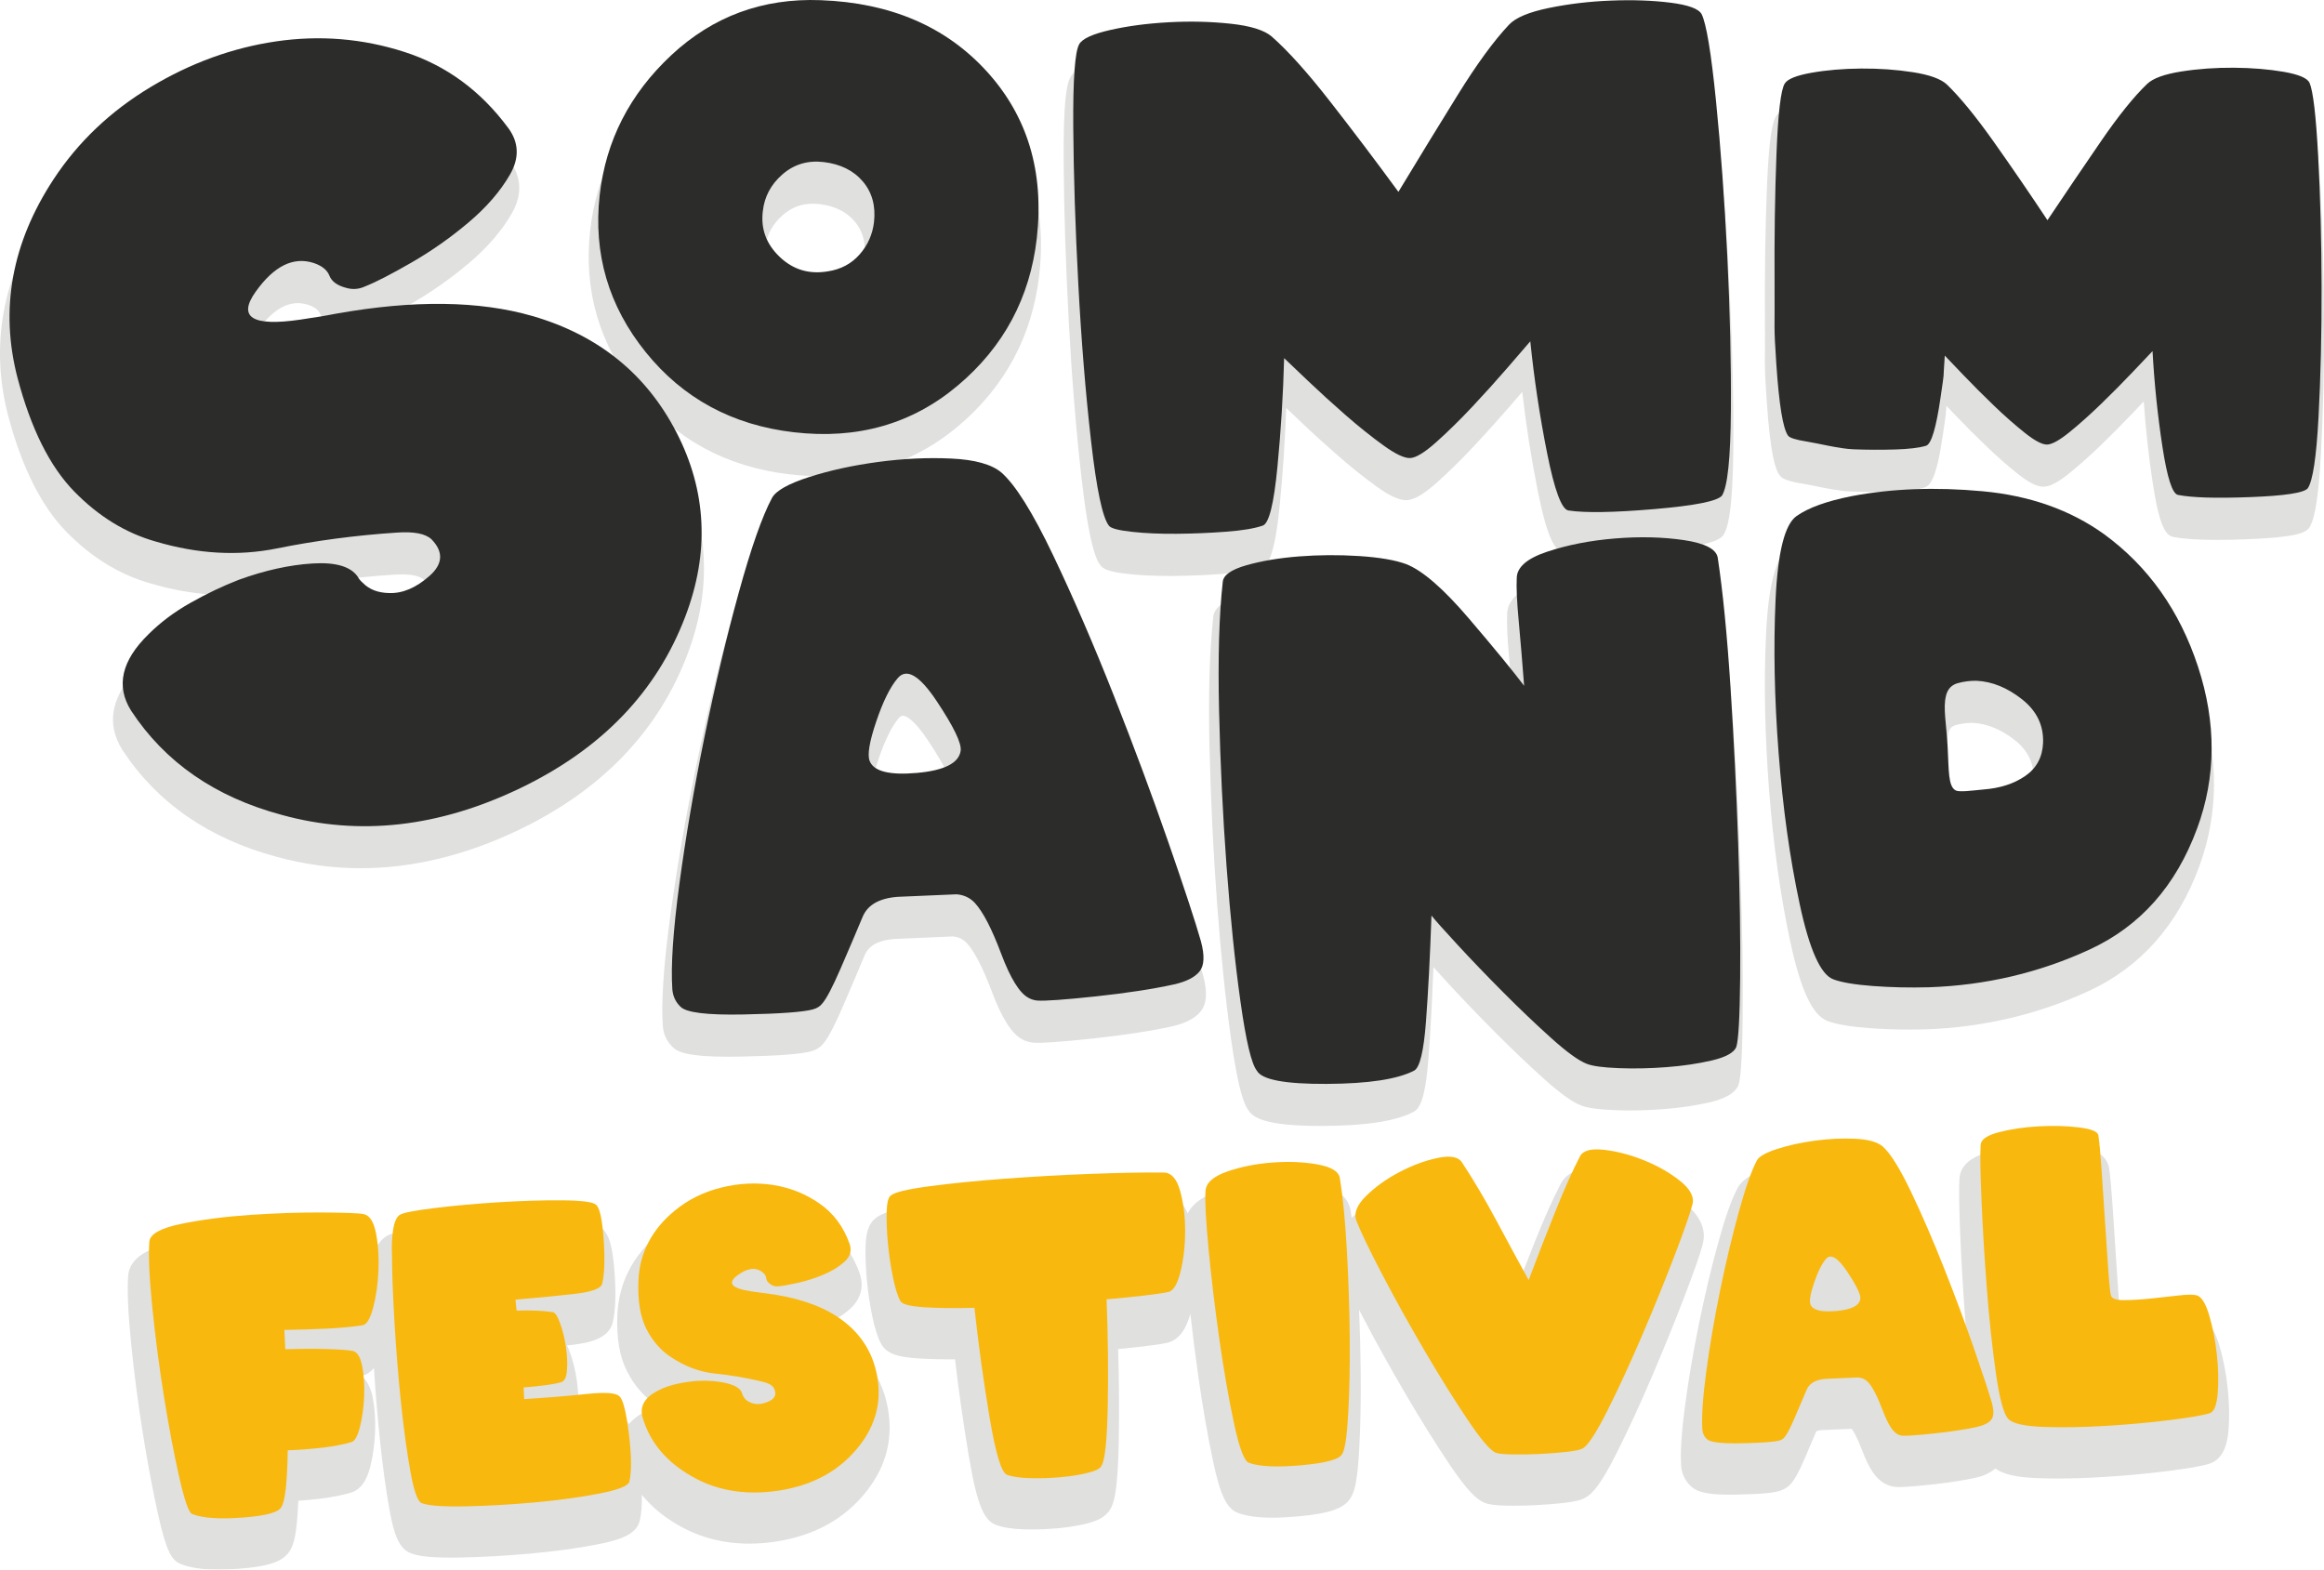 <svg xmlns="http://www.w3.org/2000/svg" id="Calque_1" data-name="Calque 1" viewBox="0 0 899.4 607.47"><defs><style>      .cls-1 {        fill: #2c2c2b;      }      .cls-2 {        fill: #f9b80d;      }      .cls-3 {        fill: none;        opacity: .15;      }    </style></defs><g class="cls-3"><path class="cls-1" d="m325.38,517.93c-2.53-1.66-5.33-3.14-8.41-4.43.82-.31,1.63-.64,2.43-.98,3.89-1.66,7.2-3.74,9.83-6.18,3.92-3.63,5.19-8.51,3.49-13.39-2.74-7.83-7.41-14.1-13.88-18.63-6.17-4.31-13.09-7.09-20.57-8.26-7.36-1.15-14.95-.78-22.56,1.1-7.72,1.9-14.62,5.33-20.51,10.19-10.23,8.44-15.7,19.03-16.28,31.51-.37,9.08.87,16.27,3.79,21.96,2.89,5.63,6.81,10.07,11.59,13.17.11.08.23.15.34.22-1.74.58-3.38,1.28-4.89,2.08-2.86,1.47-4.9,3.13-6.35,4.84-.54-.82-1.12-1.44-1.74-1.95-2.99-2.63-7.95-3.27-17.4-2.26-.34.04-.67.07-1.01.11.18-.79.32-1.66.39-2.62.25-3.27.1-6.81-.46-10.51-.55-3.64-1.39-7.06-2.49-10.14-.36-1.02-.77-2.05-1.26-3.03.62-.07,1.22-.14,1.82-.21,6.97-.8,14.31-2.45,15.88-8.68,1.08-4.62,1.31-10.95.7-19.34-.75-10.35-2.13-15-5.24-17.47-2.24-1.89-5.93-3-17.04-3.09-7.69-.06-16.15.2-25.15.77-8.95.57-17.41,1.34-25.15,2.29-11.95,1.46-14.39,2.56-16.01,3.65-1.13.75-2.07,1.75-2.85,2.99-1.95-2.65-4.32-3.78-6.36-4.22-1.63-.33-4.93-.69-17.06-.76-8.85-.05-18.4.26-28.37.93-10.09.68-19.38,1.88-27.62,3.57-4.53.93-16.56,3.39-17.37,12.55-.43,5.78-.05,14.4,1.15,26.34,1.15,11.52,2.7,23.34,4.59,35.12,1.89,11.78,3.89,22.37,5.96,31.49,2.99,13.19,4.9,17.22,8.79,18.71,3.55,1.41,8.31,2.11,14.45,2.11,2.38,0,4.97-.11,7.78-.32,11.78-.88,17.44-2.86,19.84-7,1.37-2.08,2.77-5.88,3.27-19.33,2.8-.2,5.56-.46,8.25-.78,4.72-.56,8.81-1.36,12.04-2.34,5.43-1.54,7.03-7.98,7.64-10.41.99-3.98,1.59-8.33,1.78-12.94.19-4.65-.09-9.04-.83-13.04-.83-4.47-2.48-7.18-4.31-8.8,2-.49,3.53-1.65,4.71-3.06.6,9.45,1.38,18.81,2.32,27.87,1.07,10.26,2.32,19.35,3.7,27.01,1.7,9.38,3.62,15.15,8.38,16.86,2.13.79,5.82,1.64,15.4,1.64,1.13,0,2.34-.01,3.63-.04,8.65-.17,17.79-.68,27.17-1.53,9.44-.85,18.07-2.03,25.66-3.5,9.24-1.79,15.25-3.95,16.6-9.17l.03-.13c.62-2.61.87-5.93.78-9.95,3.2,3.95,7.19,7.45,11.96,10.45,8.79,5.63,18.73,8.46,29.63,8.46,3.3,0,6.68-.26,10.15-.78,15.04-2.25,26.95-8.88,35.4-19.72,7.42-9.51,10.15-20.18,8.11-31.71-2.03-11.47-8.17-20.65-18.25-27.29Z"></path><path class="cls-1" d="m659.04,481.18c.93-3.78.45-9.54-7.1-15.51-4.45-3.52-9.68-6.49-15.53-8.84-5.82-2.33-11.56-3.82-17.07-4.42-7.76-.84-12.94,1.13-15.38,5.86-2.92,5.6-6.23,12.99-9.82,21.97-1.86,4.66-3.71,9.34-5.52,14-2.04-3.76-4.09-7.57-6.13-11.39-4.33-8.08-8.88-15.77-13.57-22.92-2.98-4.41-8.32-5.84-15.88-4.24-5.4,1.14-10.93,3.19-16.42,6.09-5.15,2.71-9.68,5.92-13.5,9.54-.14-.96-.28-1.89-.42-2.79-.91-5.43-5.53-8.93-13.74-10.39-5.86-1.05-12.31-1.31-19.17-.78-6.88.53-13.29,1.83-19.06,3.87-6.36,2.25-9.57,5.37-11.1,8.36-3.06-7.08-8.07-8.34-11.06-8.4-7.41-.1-16.97.08-28.4.51-11.39.43-22.76,1.07-33.82,1.9-11.08.83-21.02,1.82-29.55,2.96-11.46,1.53-15.46,2.97-17.71,4.74-3.41,2.45-4,7.01-4.11,11.19-.11,3.88.07,8.23.51,12.95.44,4.68,1.13,9.32,2.04,13.78,1,4.89,2.16,8.48,3.53,10.95,2.15,3.98,7.02,5.08,14.17,5.56,4.18.28,9,.39,14.37.35,1.46,12.49,3.24,24.96,5.28,37.15,3.47,20.68,6.3,25.3,10.63,26.95,2.69,1.02,6.25,1.59,10.87,1.72,1.02.03,2.04.04,3.06.04,3.11,0,6.25-.14,9.38-.41,4.23-.37,8.1-.99,11.51-1.82,3.34-.82,7.36-2.19,9.29-5.54,1.51-2.36,2.96-6.81,3.34-26.08.22-11.56.14-23.63-.24-35.96,3.08-.3,5.97-.6,8.66-.91,4.34-.5,7.49-.95,9.61-1.38,6.52-1.01,8.82-8.15,9.69-11.47.88,7.92,1.9,16.05,3.08,24.32,1.72,12.12,3.65,23.19,5.72,32.91,2.83,13.3,5.29,18.34,9.74,19.99,3.26,1.19,7.62,1.79,13.23,1.79,2.93,0,6.2-.16,9.83-.49,12.63-1.13,18.32-3.2,20.63-7.56,1.41-2.38,2.42-6.46,3.08-17.92.5-8.68.71-18.78.61-30-.07-8.05-.28-16.26-.63-24.51.53,1.03,1.08,2.08,1.65,3.18,5.05,9.65,10.57,19.58,16.4,29.52,5.83,9.94,11.47,18.98,16.74,26.84,7.41,11.06,10.95,14.09,13.94,15.23,1.72.67,4.17.98,8.45,1.06.92.02,1.85.03,2.81.03,2.6,0,5.33-.07,8.16-.21,3.85-.19,7.5-.48,10.85-.85,4.27-.48,6.74-1.06,8.47-2.01,2.87-1.54,6.06-5.11,12.18-17.27,4.4-8.74,8.96-18.61,13.55-29.34,4.58-10.7,8.83-21.14,12.63-31.05,3.91-10.21,6.29-17.01,7.26-20.84Z"></path><path class="cls-1" d="m862.12,537.11c-.64-5.79-1.71-11.25-3.18-16.21-1.3-4.41-3.67-10.44-9.21-11.98-2.13-.57-5.03-.59-9.42-.09-3.42.4-6.98.79-10.68,1.17-3.3.34-6.34.54-9.04.58-.12-1.23-.27-2.97-.45-5.45-.4-5.64-.83-11.96-1.28-18.95-.45-7.02-.9-13.78-1.34-20.28-.46-6.73-.89-11.25-1.29-13.84l-.03-.2c-1.26-6.65-9.4-7.65-12.87-8.08-5.08-.62-10.65-.78-16.58-.46-5.97.32-11.56,1.14-16.6,2.43-7.61,1.95-11.59,5.53-11.83,10.55-.25,3.77-.14,11.03.33,22.2.46,10.86,1.16,22.44,2.08,34.41.04.46.07.91.11,1.37-1.48-3.92-3-7.88-4.59-11.91-4.28-10.86-8.68-21.02-13.06-30.2-4.82-10.11-8.8-16.33-12.51-19.56l-.1-.09c-3.17-2.65-7.85-4.08-14.3-4.39-5.36-.25-10.97,0-16.67.78-5.69.77-10.98,1.93-15.7,3.45-6.17,1.99-9.67,4.24-11.42,7.38-2.34,4.37-4.82,11.37-7.58,21.41-2.64,9.58-5.1,19.97-7.34,30.89-2.23,10.92-4.05,21.57-5.41,31.66-1.41,10.51-1.91,18.24-1.53,23.72.24,2.91,1.44,5.5,3.46,7.5,2.46,2.56,6.63,3.56,15.26,3.56.84,0,1.72,0,2.64-.03,10.99-.22,14.45-.8,16.25-1.29,2.62-.72,4.23-2.12,5.15-3.27,1.01-1.17,2.33-3.19,4.83-8.95,1.72-3.98,3.29-7.66,4.68-10.97.16-.1.74-.37,2.08-.48l11.6-.5c.65.8,2.07,2.99,4.14,8.5,2.59,6.88,5.23,10.78,8.56,12.62,1.31.74,2.74,1.19,4.25,1.35l.2.02c1.44.1,4.28.09,13.55-.9,6.81-.73,12.61-1.62,17.26-2.65,3.26-.73,5.78-1.92,7.64-3.59,3.23,2.34,8.39,3.48,16.76,3.76,2.41.08,4.89.12,7.44.12,5.45,0,11.2-.18,17.19-.55,8.73-.53,17.11-1.3,24.91-2.28,8.26-1.03,13.49-1.94,16.36-2.83,6.68-1.93,7.38-10.37,7.61-13.14.41-5,.3-10.49-.34-16.3Zm-151.24-22.71c-.67.14-1.56.29-2.74.39-1.31.12-2.3.14-3.05.11.19-.72.46-1.64.85-2.81.48-1.42.93-2.57,1.34-3.51.13.19.27.39.41.6,1.6,2.41,2.59,4.08,3.19,5.22Z"></path></g><g><path class="cls-2" d="m110.05,514.73c.04.91.11,2.16.18,3.73.08,1.58.14,2.82.18,3.73,5.8-.18,11.14-.21,16.04-.07,4.89.14,8.27.39,10.12.76,1.75.42,2.96,2.41,3.62,5.97.66,3.56.9,7.44.73,11.65-.17,4.21-.71,8.11-1.6,11.69-.89,3.58-1.99,5.56-3.3,5.93-3.01.91-6.71,1.63-11.08,2.15-4.38.52-8.91.87-13.58,1.05-.2,12.59-1.03,19.91-2.51,21.97-1.02,2.04-6.02,3.39-15,4.06-8.98.67-15.47.21-19.47-1.37-1.3-.5-2.97-5.26-5.02-14.3-2.05-9.04-4.01-19.41-5.89-31.1-1.87-11.69-3.39-23.28-4.54-34.76-1.15-11.48-1.53-19.9-1.13-25.26.26-2.97,4.4-5.27,12.42-6.91,8.02-1.64,16.94-2.79,26.79-3.46,9.85-.66,19.15-.97,27.91-.92,8.76.05,14.04.26,15.84.63,2.32.5,3.9,2.98,4.76,7.44.86,4.46,1.17,9.3.94,14.5-.23,5.21-.91,9.96-2.05,14.27-1.14,4.31-2.52,6.58-4.13,6.81-3.79.59-8.35,1.02-13.68,1.29-5.33.26-10.85.43-16.55.51Z"></path><path class="cls-2" d="m202.87,541.47c8.88-.54,16.9-1.19,24.04-1.95,7.14-.76,11.38-.48,12.72.82,1.43,1.05,2.67,5.85,3.73,14.41,1.06,8.55,1.12,14.79.2,18.7-.43,1.65-4.35,3.19-11.76,4.63-7.41,1.43-15.76,2.57-25.04,3.41-9.28.84-18.19,1.34-26.74,1.51-8.55.17-14.14-.24-16.79-1.24-1.55-.53-3.01-4.57-4.38-12.12-1.36-7.55-2.58-16.4-3.64-26.55-1.06-10.16-1.9-20.53-2.53-31.12-.62-10.59-.95-19.21-.97-25.88-.18-3.66-.04-7.01.42-10.06.46-3.05,1.31-4.99,2.54-5.82,1.23-.82,5.67-1.7,13.31-2.64,7.64-.94,15.91-1.69,24.79-2.25,8.88-.56,17.12-.82,24.71-.76,7.59.06,11.97.62,13.14,1.68,1.43,1.05,2.42,5.42,2.98,13.11.56,7.69.37,13.51-.55,17.48-.47,1.86-3.98,3.16-10.54,3.92-6.56.76-14.22,1.5-23,2.24.03.61.09,1.32.18,2.13.09.81.18,1.52.26,2.13,5.74-.18,10.44.02,14.08.61.88.21,1.8,1.68,2.78,4.41.97,2.73,1.71,5.72,2.2,8.98.49,3.26.63,6.3.41,9.11-.22,2.81-1.03,4.35-2.45,4.63-1,.35-2.83.71-5.48,1.07-2.66.36-5.61.67-8.85.93.03.66.07,1.42.11,2.29.04.86.08,1.6.11,2.21Z"></path><path class="cls-2" d="m301.23,497.82c-1.06.15-2.04-.08-2.94-.69-1.1-.71-1.69-1.52-1.76-2.43-.07-.91-.63-1.75-1.69-2.51-2.64-1.86-5.85-1.34-9.62,1.54-3.78,2.89-2.05,4.89,5.18,6.01.77.11,1.62.24,2.54.37.92.13,1.87.25,2.84.36,11.78,1.46,21.17,4.48,28.17,9.08,8.63,5.68,13.81,13.41,15.54,23.18,1.73,9.77-.57,18.7-6.89,26.8-7.47,9.59-17.94,15.39-31.41,17.4-13.47,2.01-25.31-.24-35.51-6.77-8.78-5.53-14.45-12.76-17.03-21.69-1.12-4.22.85-7.63,5.91-10.22,2.23-1.18,4.72-2.07,7.47-2.66,2.75-.59,5.39-.98,7.92-1.15,4.16-.21,7.95.1,11.35.93,3.4.82,5.38,2.14,5.92,3.95.07.35.21.7.43,1.05.62,1.24,1.73,2.13,3.34,2.66,1.92.67,4.11.45,6.57-.67,2.47-1.11,3.11-2.84,1.92-5.17-.61-1.09-2.18-1.93-4.71-2.52-6.03-1.43-12.01-2.45-17.95-3.05-5.94-.6-11.64-2.72-17.12-6.37-3.94-2.56-7.11-6.17-9.51-10.84-2.39-4.67-3.43-10.96-3.11-18.87.49-10.67,5.17-19.66,14.02-26.97,5.19-4.28,11.2-7.26,18.04-8.95,6.84-1.69,13.55-2.02,20.12-.99,6.57,1.03,12.56,3.43,17.96,7.21,5.41,3.78,9.26,8.98,11.58,15.58.89,2.55.28,4.81-1.84,6.78-2.12,1.96-4.8,3.64-8.04,5.02-3.24,1.38-6.57,2.46-10,3.24-3.43.78-6,1.24-7.72,1.37Z"></path><path class="cls-2" d="m426.26,567.36c-.51,1.04-2.32,1.95-5.44,2.71-3.12.77-6.64,1.32-10.57,1.67-3.93.35-7.83.46-11.71.35-3.88-.11-6.83-.55-8.85-1.32-2.13-.81-4.36-8.2-6.71-22.16-2.34-13.96-4.3-28.11-5.87-42.45-7.53.22-14.02.14-19.49-.22-5.47-.37-8.51-1.15-9.13-2.34-1.06-1.88-2.03-4.95-2.9-9.21-.87-4.26-1.52-8.63-1.95-13.12-.42-4.48-.59-8.55-.49-12.2.1-3.65.64-5.77,1.63-6.38,1.42-1.24,6.35-2.43,14.79-3.56,8.45-1.13,18.18-2.11,29.19-2.93,11.01-.82,22.2-1.45,33.59-1.88,11.38-.43,20.75-.6,28.08-.51,2.91.06,5.01,2.45,6.31,7.17,1.3,4.72,1.94,9.94,1.92,15.64-.02,5.7-.64,10.98-1.86,15.83-1.21,4.85-2.86,7.4-4.93,7.65-1.92.4-5,.84-9.25,1.34-4.25.49-9.04.97-14.36,1.43.55,14.33.7,28.16.44,41.49-.26,13.33-1.08,20.99-2.46,23Z"></path><path class="cls-2" d="m519.44,562.69c-.97,2.09-6.22,3.55-15.75,4.4-9.53.85-16.32.54-20.36-.94-1.82-.67-3.75-5.82-5.8-15.45-2.05-9.62-3.94-20.45-5.65-32.49-1.71-12.03-3.1-23.64-4.16-34.82-1.06-11.18-1.45-18.65-1.18-22.44.2-3.12,2.94-5.61,8.22-7.47,5.28-1.86,11.1-3.04,17.47-3.53,6.37-.49,12.23-.26,17.6.7,5.37.96,8.27,2.72,8.7,5.3,1.17,7.27,2.08,16.63,2.72,28.05.64,11.43,1,22.71,1.1,33.86.09,11.15-.11,21.01-.6,29.59-.49,8.58-1.26,13.66-2.3,15.24Z"></path><path class="cls-2" d="m591.59,495.43c3.33-8.82,6.77-17.65,10.31-26.48,3.54-8.83,6.72-15.96,9.56-21.4,1.16-2.25,4.23-3.1,9.19-2.55,4.97.55,10.11,1.88,15.44,4.01s9.99,4.78,13.99,7.94c4,3.16,5.64,6.21,4.92,9.15-.9,3.51-3.24,10.2-7.03,20.09-3.79,9.89-7.97,20.16-12.54,30.83-4.57,10.66-9.03,20.33-13.39,29-4.36,8.67-7.56,13.54-9.59,14.6-.89.5-2.96.94-6.2,1.3-3.24.36-6.73.64-10.46.82-3.73.18-7.24.24-10.53.17-3.29-.07-5.4-.28-6.33-.64-2.13-.81-5.8-5.11-11.02-12.9-5.22-7.79-10.74-16.63-16.54-26.53-5.81-9.9-11.23-19.65-16.26-29.25-5.03-9.61-8.42-16.63-10.17-21.08-1.11-2.85.12-6.04,3.69-9.58,3.57-3.54,7.86-6.62,12.87-9.26,5.01-2.64,9.95-4.47,14.81-5.5,4.86-1.03,8.01-.48,9.44,1.64,4.57,6.95,8.99,14.41,13.25,22.38,4.26,7.96,8.46,15.71,12.6,23.25Z"></path><path class="cls-2" d="m660.54,556.96c-1.02-.97-1.59-2.19-1.71-3.66-.34-4.92.15-12.38,1.49-22.38,1.34-10,3.12-20.41,5.33-31.24s4.63-20.99,7.24-30.49c2.61-9.5,4.97-16.21,7.07-20.13.84-1.52,3.45-2.98,7.84-4.4,4.39-1.41,9.26-2.48,14.62-3.2,5.36-.72,10.54-.96,15.55-.73,5,.24,8.54,1.22,10.61,2.95,2.98,2.6,6.64,8.46,10.99,17.56,4.34,9.1,8.64,19.04,12.89,29.8,4.25,10.76,8.09,21.1,11.53,31.01,3.44,9.91,5.75,16.93,6.92,21.05.81,3.02.71,5.15-.3,6.39-1.01,1.25-2.82,2.16-5.44,2.75-4.43.98-9.95,1.83-16.56,2.53-6.61.71-10.76,1-12.44.88-.67-.07-1.29-.27-1.86-.6-1.88-1.03-3.81-4.15-5.77-9.38-1.96-5.22-3.81-8.79-5.53-10.69-1.02-1.12-2.33-1.74-3.91-1.87l-12.5.54c-3.91.3-6.38,1.72-7.43,4.26-1.37,3.28-2.92,6.92-4.66,10.92-1.74,4.01-3.04,6.49-3.91,7.45-.43.58-1.1,1-2,1.24-2.06.56-6.97.92-14.73,1.07-7.76.15-12.2-.4-13.33-1.67Zm46.06-69.64c-1.59,1.86-3.11,4.93-4.55,9.2-1.44,4.27-1.9,7.06-1.38,8.36.87,2.2,4.21,3.04,10.01,2.52s8.9-2.08,9.28-4.7c.23-1.59-1.47-5.11-5.1-10.56-3.63-5.45-6.38-7.06-8.26-4.83Z"></path><path class="cls-2" d="m812.09,439.42c.37,2.38.78,6.81,1.23,13.31.45,6.5.89,13.25,1.34,20.25.45,7.01.87,13.34,1.28,18.99.41,5.66.75,8.84,1.04,9.53.41,1.15,2.13,1.72,5.16,1.69,3.03-.02,6.4-.23,10.13-.61,3.72-.39,7.31-.78,10.75-1.18,3.44-.4,5.81-.43,7.1-.08,1.86.52,3.48,3.1,4.85,7.74,1.38,4.64,2.36,9.69,2.96,15.13.6,5.45.71,10.48.33,15.11-.38,4.63-1.43,7.19-3.14,7.68-2.56.79-7.7,1.67-15.41,2.63-7.72.97-15.89,1.71-24.52,2.24-8.63.53-16.64.67-24.04.42-7.4-.25-12-1.24-13.82-2.99-1.82-1.74-3.44-7.6-4.87-17.56-1.43-9.96-2.61-20.93-3.53-32.9-.92-11.97-1.61-23.37-2.07-34.19-.46-10.82-.57-18-.33-21.52.1-2.09,2.49-3.74,7.17-4.94,4.68-1.2,9.81-1.95,15.39-2.25,5.59-.3,10.75-.16,15.49.42,4.74.58,7.25,1.6,7.52,3.07Z"></path></g><g class="cls-3"><path class="cls-1" d="m262.52,180.34c-11.91-23.16-31.14-38.74-57.17-46.3-20.92-6.04-46.87-6.36-77.16-.95-2.48.48-4.89.91-7.17,1.27-2.36.38-4.53.71-6.49,1.01-14.66,2.16-17.03-.39-17.36-.92-.62-1.01.25-3.34,2.31-6.24,6.49-9.11,12.98-12.45,19.82-10.23,2.48.84,4.03,2.03,4.63,3.54,1.14,2.89,3.74,4.92,7.64,6.01,3.21,1.01,6.36.8,9.37-.61,4.25-1.7,10.19-4.76,18.16-9.35,7.9-4.57,15.45-9.88,22.43-15.79,7.09-6.01,12.62-12.41,16.45-19.03,4.2-7.27,3.95-14.2-.76-20.58-10.93-14.8-24.87-25-41.41-30.32-16.41-5.27-33.44-6.67-50.63-4.16-17.13,2.5-33.79,8.56-49.5,18.01-15.75,9.47-28.62,21.71-38.26,36.38C.91,107.18-3.89,133.67,3.13,160.79c5.29,19.97,12.87,35.11,22.53,45,9.66,9.9,20.63,16.63,32.58,20,16.51,4.9,32.66,5.82,47.99,2.71,14.87-3,30.37-5.05,46.08-6.09,7.4-.52,10.44.79,11.63,1.91,1.83,1.89,2.73,3.69,2.66,5.34-.07,1.73-1.19,3.56-3.33,5.45-4.72,4.18-9.46,6.22-14.04,6.04-3.74-.08-6.54-1.15-8.58-3.28l-.18-.17c-.58-.49-1.01-1.01-1.3-1.56l-.13-.21c-3.24-4.8-9.65-6.84-19.62-6.22-9.16.56-18.99,2.74-29.27,6.48-6.17,2.39-12.53,5.41-18.89,8.99-6.45,3.62-12.11,7.86-16.8,12.56-11.32,11.03-13.71,21.97-7.08,32.53,13.38,20.39,33.44,34.29,59.61,41.31,10.72,2.96,21.6,4.44,32.58,4.44,20.16,0,40.7-4.98,61.37-14.91,31.96-15.36,53.86-38.18,65.1-67.83,9.58-25.22,8.39-49.76-3.53-72.94Z"></path><path class="cls-1" d="m305.53,183.57c4.01.47,7.94.7,11.79.7,20.28,0,38.23-6.48,53.49-19.33,18.11-15.25,28.67-34.94,31.38-58.52h0c2.95-26.29-3.78-48.63-20-66.43-16.18-17.75-38.34-27.27-65.86-28.29-22.94-.89-42.95,6.48-59.46,21.88-16.46,15.35-26.05,34.07-28.48,55.64-2.58,23.24,3.59,44.29,18.36,62.57,14.76,18.27,34.53,28.96,58.78,31.79Zm-9.38-87.57c.54-5.08,2.77-9.26,6.81-12.79,3.36-2.93,7.16-4.37,11.57-4.37.83,0,1.68.05,2.55.15,5.97.71,10.44,2.9,13.67,6.7,3.19,3.75,4.43,8.33,3.79,14.01-.51,4.31-2.16,7.99-5.04,11.23-2.83,3.19-6.38,5.07-10.89,5.75-6.52,1.12-11.95-.51-16.63-4.97-4.67-4.45-6.59-9.58-5.84-15.71Z"></path><path class="cls-1" d="m413.6,124.04c1.16,21.71,2.82,42.18,4.95,60.85,2.93,25.76,5.63,31.74,7.37,33.95.89,1.21,2.78,2.44,10.48,3.28,4.71.52,10.04.78,15.86.78.62,0,1.25,0,1.88,0,6.52-.06,13.01-.33,19.29-.82,6.54-.5,11.36-1.32,14.77-2.52,2.38-.9,5.09-3.61,7.12-24.65,1.2-12.44,2.02-24.87,2.44-37.03,1.52,1.45,3.36,3.2,5.53,5.26,4.48,4.27,9.34,8.69,14.45,13.15,5.11,4.47,10.12,8.48,14.87,11.91,5.26,3.8,9.03,5.49,11.89,5.37,2.85-.14,6.52-2.3,11.56-6.79,4.53-4.04,9.29-8.72,14.17-13.92,4.83-5.15,9.42-10.24,13.64-15.12l5.26-6.09c1.47,12.92,3.49,25.79,6,38.34,3.83,19.11,6.83,23.36,10.14,23.85,6.69,1.01,17.75.85,33.81-.52,21.69-1.84,26.22-4.12,27.8-6.12l.15-.22c1.54-2.48,3.61-8.71,3.78-34.09.13-18.41-.35-38.63-1.4-60.11-1.06-21.46-2.53-41.72-4.39-60.21-1.91-18.97-3.79-30.14-5.8-34.23-1.58-2.91-5.84-4.65-13.83-5.66-7.01-.88-14.86-1.16-23.35-.83-8.5.33-16.75,1.31-24.53,2.92-8.26,1.71-13.68,4.04-16.58,7.14-5.91,6.25-12.68,15.5-20.13,27.52-6.76,10.9-13.87,22.52-21.16,34.57-8.26-11.21-16.49-22.08-24.51-32.34-8.75-11.2-16.44-19.73-22.87-25.4-3.28-2.78-8.88-4.57-17.11-5.46-7.77-.84-15.94-1.03-24.31-.58-8.37.46-16.12,1.48-23.04,3.05-7.69,1.74-12,3.85-13.55,6.64-1.31,2.3-2.79,8.19-2.6,33.47.14,18.55.79,38.95,1.95,60.64Z"></path><path class="cls-1" d="m898.06,74.12c-1.15-21.42-2.56-26.85-3.57-29.15-1.27-2.63-4.87-4.32-11.68-5.51-5.88-1.02-12.5-1.57-19.67-1.62-7.19-.06-14.18.45-20.81,1.5-7.09,1.12-11.81,2.91-14.42,5.45-5.24,5.04-11.31,12.58-18.06,22.41-6.1,8.89-12.43,18.22-18.86,27.79-6.4-9.6-12.8-18.91-19.05-27.71-6.93-9.78-13.07-17.28-18.29-22.32-2.7-2.52-7.4-4.27-14.37-5.36-6.53-1.01-13.43-1.5-20.48-1.45-7.08.06-13.66.62-19.56,1.67-6.73,1.2-10.41,2.81-11.9,5.21-1.22,1.92-2.72,6.87-3.56,28.24-.61,15.65-.86,32.84-.74,51.1.04,5.82,0,9.44,0,12.08-.04,5.76-.06,7.5.67,18.38,1.46,21.88,3.53,27.08,4.93,29.02.87,1.29,2.72,2.35,8.93,3.33,1.33.21,3.11.57,5,.96,4.17.85,9.36,1.9,13.26,2.05,5.45.2,10.92.23,16.28.07,5.56-.17,9.67-.67,12.63-1.56,2.14-.7,4.64-2.93,7.21-20.75l.62-4.27c.51-3.51.52-3.58.6-5.26.02-.36.04-.79.07-1.38,1.09,1.14,2.36,2.47,3.82,3.99,3.62,3.79,7.54,7.7,11.65,11.64,4.12,3.96,8.18,7.53,12.06,10.63,4.34,3.45,7.52,5.06,10.01,5.06h.01c2.5,0,5.74-1.7,10.22-5.34,3.97-3.22,8.17-6.98,12.49-11.17,4.27-4.15,8.33-8.25,12.07-12.19l4.08-4.31c.73,10.64,1.9,21.27,3.49,31.68,2.5,16.44,4.96,20.19,7.89,20.77,3.83.77,9.39,1.15,16.85,1.15,3.48,0,7.38-.08,11.7-.25,18.41-.7,22.36-2.42,23.89-4.18l.16-.21c1.42-2.06,3.44-7.28,4.59-28.72.83-15.48,1.23-32.51,1.18-50.63-.05-18.1-.49-35.2-1.33-50.83Z"></path><path class="cls-1" d="m452.96,339.12c-6.24-17.98-13.33-37.05-21.08-56.69-7.75-19.62-15.68-37.97-23.59-54.54-8.14-17.06-14.89-27.79-20.66-32.83-4.22-3.53-11-5.47-20.75-5.93-9.24-.43-18.93.02-28.79,1.35-9.86,1.33-18.97,3.32-27.09,5.94-8.79,2.83-13.76,5.73-15.65,9.14-3.89,7.27-8.3,19.8-13.09,37.22-4.76,17.29-9.22,36.07-13.25,55.8-4.04,19.73-7.32,38.96-9.76,57.16-2.46,18.31-3.38,32.21-2.74,41.34.27,3.23,1.54,5.96,3.77,8.11,1.77,1.91,5.87,3.8,21.57,3.8,1.4,0,2.89-.01,4.49-.05,14.48-.29,23.46-.95,27.45-2.03,2.11-.58,3.74-1.6,4.84-3.04,1.14-1.29,3.17-4.22,7.47-14.15,3.18-7.33,6.04-14.05,8.51-19.98,1.56-3.79,5.34-5.87,11.5-6.33l22.66-.98c2.24.21,4.03,1.07,5.46,2.64,2.93,3.23,6.17,9.55,9.64,18.76,3.82,10.17,7.62,16.17,11.56,18.32,1.33.76,2.78,1.22,4.39,1.39,3.27.23,10.83-.3,23.13-1.61,12.11-1.3,22.36-2.87,30.49-4.67,5.36-1.2,9.03-3.11,11.23-5.83,2.36-2.92,2.68-7.41.97-13.77-2.13-7.51-6.4-20.48-12.67-38.54Zm-84.87-34.92c-.64,4.41-8.42,6.01-14.83,6.58-9.13.8-14.78-.31-15.91-3.15-.33-.83-.75-3.81,2.57-13.63,2.53-7.47,5.17-12.86,7.87-16.02h.01c.68-.82,1.21-.96,1.6-.96.04,0,.07,0,.1,0,1.03.06,4.02,1.1,9.64,9.54,8.76,13.15,9.06,16.83,8.95,17.64Z"></path><path class="cls-1" d="m670.66,279.73c-1.32-20.4-2.99-37.35-4.99-50.45-.82-4.41-5.76-7.22-15.09-8.61-8.28-1.23-17.4-1.44-27.11-.65-9.71.8-18.72,2.55-26.77,5.22-8.91,2.95-13.42,7.17-13.42,12.53-.18,3.61.07,9.17.74,16.52.48,5.28.99,11.16,1.5,17.54-4.29-5.36-9.9-12.1-16.76-20.13-10.17-11.9-18.37-18.96-25.13-21.61-4.48-1.65-10.82-2.75-18.84-3.26-7.93-.51-15.89-.46-23.65.15-7.83.61-14.82,1.79-20.8,3.5-6.96,1.99-10.5,4.75-10.81,8.4-1.42,12.97-1.91,29.88-1.44,50.25.47,20.28,1.44,40.57,2.91,60.31,1.46,19.74,3.28,37.43,5.41,52.58,2.86,20.37,5.18,25.6,6.7,27.61,1.69,2.91,6.59,6.14,27.87,6.14.36,0,.72,0,1.09,0,16.66-.08,28.09-1.86,34.97-5.44,2.28-1.23,4.55-4.61,5.78-20.8.76-9.99,1.4-21.82,1.92-35.22,1.66,1.86,3.75,4.15,6.25,6.86,5.28,5.72,11.2,11.88,17.58,18.3,6.38,6.42,12.7,12.45,18.81,17.94,6.35,5.71,11.09,9.12,14.46,10.41,2.46.98,6.71,1.59,12.99,1.84,6.04.24,12.4.11,18.89-.39,6.54-.5,12.6-1.4,17.99-2.66,6.11-1.44,9.71-3.56,11-6.49l.08-.19c.6-1.79,1.43-6.56,1.63-27.28.15-15.12-.12-32.8-.78-52.55-.66-19.72-1.66-40.04-2.98-60.39Z"></path><path class="cls-1" d="m814.23,218.79c-13.35-9.57-29.53-15.3-48.1-17.02-18.37-1.7-35.6-1.06-51.22,1.9-10.1,1.98-17.39,4.62-22.28,8.06-5.36,3.67-8.28,14.52-9.18,34.15-.85,18.41-.45,38.49,1.18,59.7,1.63,21.21,4.38,40.96,8.18,58.69,4.07,19,8.7,28.83,14.54,30.91,3.38,1.27,8.57,2.16,15.86,2.71,5.11.39,10.4.58,15.79.58,2.06,0,4.13-.03,6.21-.08,22.21-.76,43.46-5.76,63.16-14.86,20-9.24,34.37-25.43,42.72-48.12,7.51-20.39,7.64-41.95.39-64.09-7.25-22.1-19.78-39.77-37.26-52.53Zm-33.13,93.57c-3.99,2.76-9.08,4.39-15.16,4.84-4.88.45-6.36-.13-6.69-.32l-.13-.07c-1.01-.49-3.52-2.78-5.03-13.62-1.18-8.48-1.22-14.98-.11-19.32v-.04c.43-1.79,1.34-2.78,2.93-3.21,2.07-.56,4.16-.85,6.17-.85.13,0,.25,0,.38,0,5.5.26,10.97,2.5,16.24,6.65,5.11,4.03,7.49,8.92,7.27,14.95-.2,4.79-2.12,8.38-5.88,10.97Z"></path></g><g><g><path class="cls-1" d="m141.39,110.8c-2.49,1.19-5.07,1.36-7.74.52-3.25-.9-5.31-2.45-6.17-4.64-.87-2.19-2.88-3.82-6.06-4.89-7.89-2.56-15.37,1.14-22.46,11.09-7.09,9.95-1.33,13.56,17.29,10.82,1.98-.3,4.15-.64,6.52-1.01,2.37-.37,4.78-.8,7.25-1.28,30.04-5.36,55.39-5.06,76.07.91,25.51,7.41,44.09,22.45,55.75,45.12,11.66,22.67,12.8,46.35,3.42,71.05-11.07,29.21-32.38,51.39-63.93,66.56-31.55,15.16-62.33,18.61-92.32,10.33-25.74-6.91-45.17-20.35-58.28-40.34-5.97-9.51-3.71-19.37,6.76-29.58,4.59-4.59,10.03-8.66,16.32-12.2,6.29-3.54,12.48-6.49,18.58-8.85,10.07-3.66,19.6-5.77,28.57-6.33,8.98-.55,14.83,1.18,17.54,5.2.43.82,1.06,1.57,1.86,2.25,2.47,2.58,5.87,3.91,10.22,4,5.21.19,10.43-2.02,15.64-6.63,5.21-4.61,5.47-9.33.79-14.16-2.34-2.21-6.83-3.08-13.47-2.61-15.89,1.05-31.35,3.1-46.38,6.13-15.03,3.04-30.65,2.15-46.87-2.66-11.63-3.28-22.15-9.74-31.57-19.39-9.42-9.64-16.74-24.3-21.94-43.97C-.12,119.66,4.54,94.04,20.74,69.37c9.49-14.44,21.99-26.33,37.51-35.66,15.52-9.33,31.73-15.23,48.64-17.7,16.91-2.47,33.43-1.11,49.58,4.08,16.14,5.19,29.56,15.01,40.25,29.48,4.12,5.59,4.33,11.61.62,18.03-3.71,6.43-9.02,12.57-15.93,18.42-6.91,5.85-14.28,11.04-22.09,15.55-7.82,4.51-13.79,7.59-17.92,9.23Z"></path><path class="cls-1" d="m401.25,92.19c-2.65,23.07-12.84,42.07-30.56,57-17.73,14.93-38.9,20.96-63.51,18.1-23.73-2.76-42.81-13.08-57.24-30.94-14.43-17.86-20.38-38.14-17.86-60.84,2.38-21.09,11.63-39.15,27.75-54.19C275.96,6.29,295.22-.79,317.62.07c27,1,48.41,10.18,64.23,27.53,15.82,17.35,22.29,38.89,19.4,64.59Zm-63.01-6.18c.71-6.3-.73-11.56-4.33-15.79-3.6-4.23-8.65-6.73-15.17-7.5-6.15-.72-11.46.88-15.93,4.77-4.47,3.9-7,8.67-7.6,14.3-.83,6.82,1.35,12.7,6.55,17.65,5.2,4.95,11.4,6.81,18.63,5.58,4.99-.75,9.07-2.92,12.24-6.5,3.17-3.58,5.04-7.75,5.61-12.51Z"></path><path class="cls-1" d="m541.2,74.24c7.91-13.08,15.56-25.6,22.96-37.53,7.4-11.94,14.01-20.98,19.84-27.15,2.54-2.72,7.66-4.87,15.36-6.46,7.7-1.59,15.74-2.55,24.15-2.87,8.4-.33,16.06-.06,22.97.81,6.91.87,10.93,2.35,12.07,4.46,1.82,3.71,3.66,14.83,5.53,33.35,1.86,18.52,3.32,38.55,4.38,60.09,1.06,21.54,1.53,41.53,1.4,59.97-.13,18.44-1.27,29.4-3.43,32.88-1.71,2.16-10.43,3.9-26.17,5.24-15.74,1.34-26.83,1.52-33.27.54-2.61-.39-5.35-7.72-8.21-22.01-2.86-14.28-5.04-28.77-6.55-43.46-1.63,1.9-4.56,5.28-8.76,10.15-4.21,4.87-8.73,9.89-13.57,15.05-4.84,5.16-9.52,9.75-14.02,13.78-4.51,4.02-7.88,6.09-10.12,6.2-2.24.11-5.71-1.53-10.41-4.93-4.7-3.39-9.6-7.32-14.7-11.78-5.1-4.46-9.89-8.82-14.38-13.09-4.49-4.27-7.59-7.22-9.31-8.87-.35,13.83-1.22,27.87-2.59,42.1-1.37,14.23-3.25,21.79-5.62,22.69-3.14,1.11-7.85,1.9-14.13,2.38-6.28.48-12.66.75-19.13.81-6.47.06-12.3-.19-17.46-.76-5.17-.57-8.12-1.35-8.86-2.35-2.49-3.16-4.8-14.1-6.93-32.82-2.13-18.72-3.78-38.96-4.93-60.71-1.16-21.75-1.81-41.93-1.95-60.53-.14-18.6.63-29.37,2.29-32.3,1.19-2.13,5.2-3.97,12.04-5.52,6.83-1.55,14.38-2.54,22.65-2.99,8.27-.45,16.24-.26,23.93.57,7.68.83,12.97,2.47,15.85,4.92,6.32,5.56,13.83,13.91,22.54,25.06,8.71,11.15,17.56,22.84,26.54,35.1Z"></path><path class="cls-1" d="m792.37,85.23c7.16-10.7,14.09-20.92,20.79-30.67,6.69-9.75,12.61-17.1,17.76-22.05,2.25-2.18,6.64-3.79,13.17-4.83,6.53-1.03,13.34-1.52,20.43-1.47,7.08.06,13.51.59,19.29,1.59,5.78,1,9.1,2.41,9.98,4.22,1.39,3.19,2.5,12.61,3.34,28.26.84,15.65,1.28,32.56,1.33,50.71.05,18.16-.35,34.99-1.18,50.5-.83,15.51-2.23,24.68-4.18,27.52-1.52,1.75-8.93,2.88-22.22,3.38-13.29.51-22.62.22-28-.85-2.18-.43-4.19-6.71-6.04-18.83-1.85-12.13-3.11-24.4-3.8-36.82-1.45,1.53-4.04,4.26-7.77,8.19-3.73,3.93-7.73,7.97-12.01,12.12-4.28,4.15-8.39,7.83-12.34,11.04-3.95,3.21-6.87,4.81-8.76,4.82-1.89,0-4.74-1.51-8.56-4.55-3.82-3.04-7.79-6.53-11.9-10.48-4.11-3.95-7.97-7.81-11.58-11.58-3.61-3.77-6.1-6.37-7.48-7.82-.84,11.62.1,4.11-1.61,16.02-1.71,11.92-3.59,18.2-5.62,18.86-2.68.81-6.68,1.29-11.98,1.45-5.3.16-10.68.14-16.12-.07-5.45-.2-13.66-2.3-17.98-2.98-4.32-.68-6.78-1.45-7.36-2.32-1.97-2.75-3.48-12.05-4.54-27.88-1.06-15.83-.54-11.98-.66-30.32-.12-18.34.13-35.34.74-50.99.61-15.65,1.68-24.68,3.2-27.08,1.09-1.74,4.53-3.13,10.34-4.16,5.81-1.03,12.2-1.57,19.17-1.63,6.97-.05,13.67.42,20.1,1.42,6.43,1,10.81,2.59,13.14,4.76,5.1,4.93,11.09,12.25,17.98,21.96,6.89,9.72,13.87,19.9,20.94,30.56Z"></path></g><g><path class="cls-1" d="m263.32,389.59c-1.85-1.77-2.89-3.99-3.12-6.68-.63-8.98.28-22.59,2.73-40.84,2.45-18.24,5.69-37.24,9.74-57.01,4.04-19.76,8.45-38.31,13.22-55.65,4.77-17.33,9.07-29.58,12.9-36.74,1.54-2.77,6.3-5.45,14.31-8.03,8-2.57,16.9-4.53,26.69-5.84,9.78-1.32,19.24-1.76,28.37-1.33,9.13.43,15.58,2.23,19.36,5.39,5.44,4.75,12.12,15.43,20.05,32.05,7.93,16.62,15.77,34.75,23.52,54.39,7.75,19.65,14.77,38.51,21.05,56.6,6.28,18.09,10.49,30.9,12.63,38.41,1.48,5.5,1.3,9.39-.54,11.67-1.84,2.27-5.15,3.95-9.93,5.02-8.09,1.79-18.17,3.33-30.23,4.63-12.06,1.29-19.64,1.83-22.71,1.61-1.22-.13-2.35-.49-3.4-1.09-3.44-1.87-6.95-7.58-10.53-17.11-3.58-9.53-6.95-16.04-10.09-19.51-1.87-2.04-4.25-3.18-7.14-3.41l-22.81.98c-7.13.54-11.65,3.13-13.56,7.78-2.49,5.98-5.33,12.62-8.5,19.94-3.17,7.31-5.55,11.84-7.14,13.59-.78,1.06-2,1.82-3.65,2.27-3.76,1.02-12.72,1.67-26.88,1.95-14.16.28-22.27-.74-24.34-3.05Zm84.07-127.09c-2.9,3.4-5.67,8.99-8.3,16.79-2.64,7.8-3.48,12.88-2.52,15.25,1.59,4.01,7.68,5.54,18.28,4.6,10.59-.94,16.24-3.8,16.93-8.57.41-2.9-2.69-9.32-9.31-19.27-6.62-9.94-11.65-12.88-15.07-8.81Z"></path><path class="cls-1" d="m671.95,405.25c-.96,2.19-4.1,3.91-9.4,5.16-5.3,1.24-11.18,2.12-17.64,2.61-6.46.5-12.66.62-18.62.38-5.96-.24-10.03-.8-12.22-1.68-3.1-1.19-7.69-4.51-13.77-9.98-6.08-5.47-12.32-11.41-18.71-17.85-6.4-6.43-12.24-12.51-17.52-18.24-5.29-5.73-8.65-9.5-10.08-11.3-.56,15.94-1.27,29.63-2.13,41.07-.87,11.44-2.39,17.75-4.56,18.93-6.45,3.36-17.74,5.07-33.87,5.15-16.13.08-25.13-1.62-27-5.1-2.09-2.58-4.21-11.46-6.34-26.64-2.14-15.18-3.93-32.66-5.4-52.43-1.46-19.77-2.43-39.83-2.9-60.19-.47-20.36,0-37.01,1.43-49.95.23-2.6,3.27-4.74,9.14-6.42,5.86-1.67,12.64-2.81,20.35-3.42,7.7-.6,15.47-.65,23.32-.14,7.85.51,13.91,1.55,18.19,3.13,6.29,2.46,14.34,9.44,24.16,20.93,9.82,11.5,16.97,20.21,21.47,26.16-.74-9.53-1.44-17.96-2.12-25.3-.68-7.34-.92-12.76-.74-16.25-.03-4.29,3.91-7.75,11.82-10.37,7.92-2.62,16.66-4.33,26.23-5.11,9.57-.78,18.43-.57,26.58.63,8.15,1.21,12.53,3.45,13.14,6.73,1.98,13.04,3.63,29.77,4.95,50.17,1.32,20.4,2.31,40.51,2.97,60.32.66,19.81.92,37.3.77,52.45-.15,15.16-.65,24.01-1.51,26.55Z"></path><path class="cls-1" d="m850.29,320.64c-8.17,22.19-22.01,37.79-41.52,46.81-19.51,9.02-40.26,13.9-62.26,14.65-7.5.2-14.75.04-21.75-.49-7-.53-12.07-1.39-15.21-2.57-4.93-1.76-9.29-11.5-13.08-29.22-3.8-17.72-6.51-37.18-8.14-58.38-1.63-21.2-2.02-41.01-1.17-59.42.85-18.4,3.57-29.18,8.17-32.33,4.6-3.23,11.74-5.79,21.41-7.69,15.46-2.93,32.32-3.55,50.56-1.87,18.24,1.69,33.89,7.22,46.96,16.59,17.14,12.51,29.28,29.63,36.4,51.36,7.12,21.73,7,42.58-.36,62.56Zm-97.19-51.3c-1.19,4.65.17,10.75.65,19.81.47,8.9.16,15.33,3.15,16.77,1.37.77,6.65,0,10.63-.36,6.49-.49,11.91-2.23,16.27-5.25,4.36-3.01,6.65-7.28,6.88-12.8.25-6.77-2.47-12.4-8.16-16.88-5.69-4.48-11.54-6.86-17.57-7.15-2.42-.05-4.85.26-7.28.92-2.43.66-3.95,2.31-4.58,4.92Z"></path></g></g></svg>